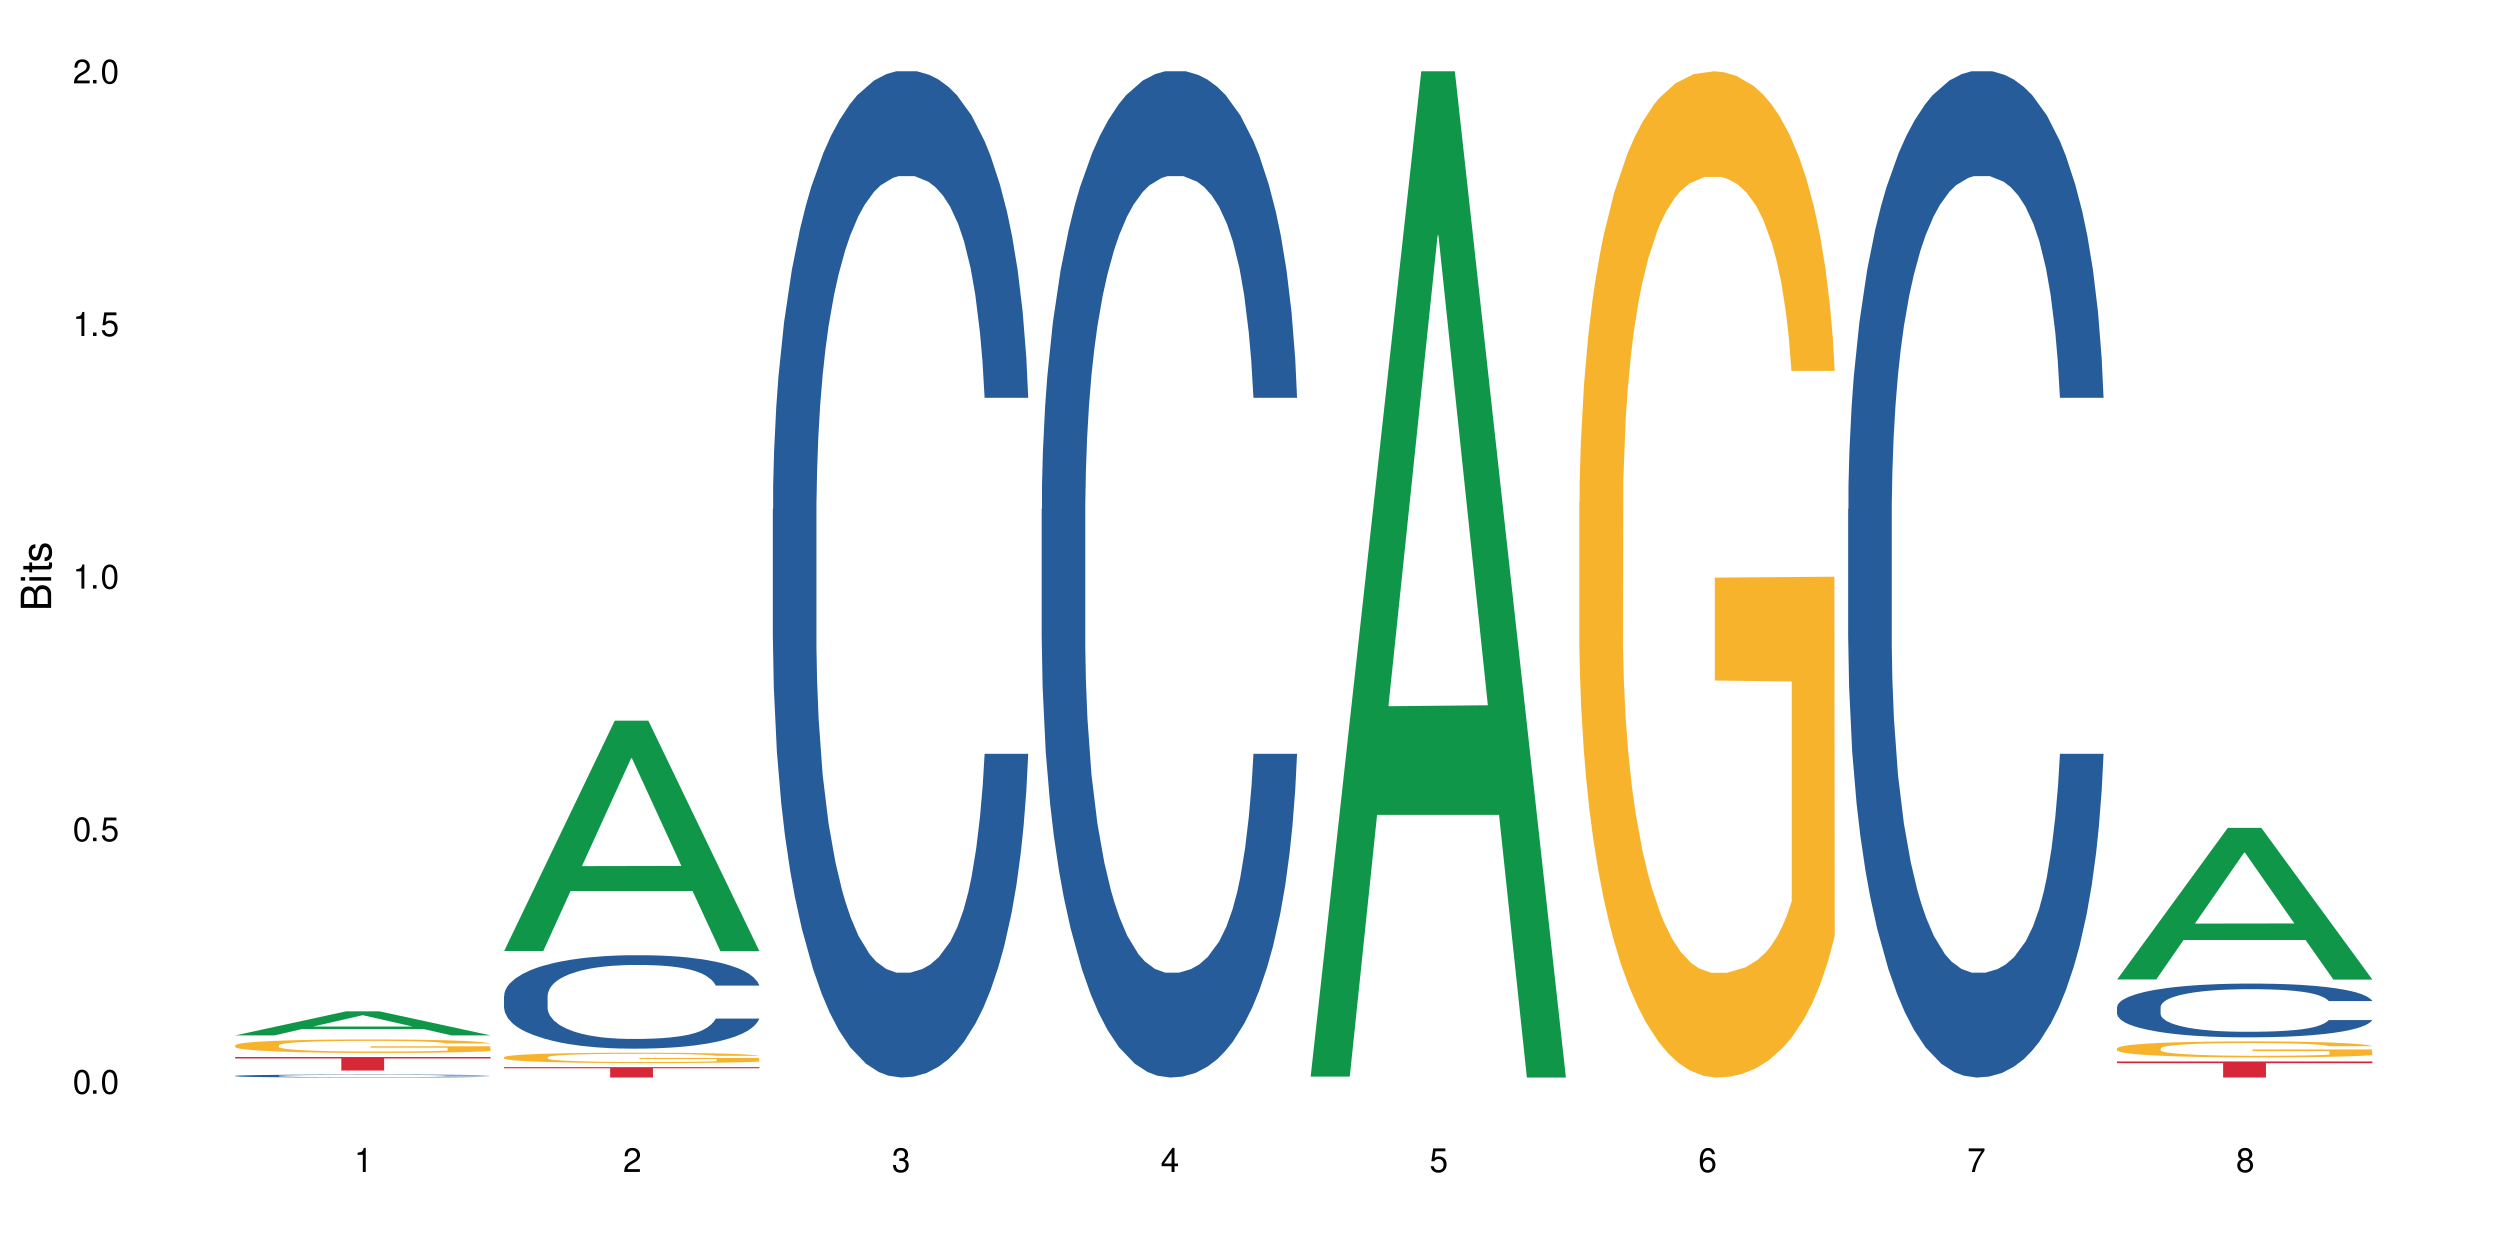 <?xml version="1.0" encoding="UTF-8"?>
<svg xmlns="http://www.w3.org/2000/svg" xmlns:xlink="http://www.w3.org/1999/xlink" width="720" height="360" viewBox="0 0 720 360">
<defs>
<g>
<g id="glyph-0-0">
</g>
<g id="glyph-0-1">
<path d="M 2.641 -6.938 C 2 -6.938 1.422 -6.656 1.078 -6.172 C 0.641 -5.562 0.406 -4.641 0.406 -3.359 C 0.406 -1.016 1.188 0.219 2.641 0.219 C 4.078 0.219 4.859 -1.016 4.859 -3.297 C 4.859 -4.641 4.656 -5.547 4.203 -6.172 C 3.844 -6.656 3.281 -6.938 2.641 -6.938 Z M 2.641 -6.188 C 3.547 -6.188 4 -5.25 4 -3.375 C 4 -1.406 3.562 -0.484 2.625 -0.484 C 1.734 -0.484 1.281 -1.438 1.281 -3.344 C 1.281 -5.25 1.734 -6.188 2.641 -6.188 Z M 2.641 -6.188 "/>
</g>
<g id="glyph-0-2">
<path d="M 1.828 -1 L 0.828 -1 L 0.828 0 L 1.828 0 Z M 1.828 -1 "/>
</g>
<g id="glyph-0-3">
<path d="M 4.562 -6.797 L 1.062 -6.797 L 0.547 -3.094 L 1.328 -3.094 C 1.719 -3.562 2.047 -3.734 2.578 -3.734 C 3.484 -3.734 4.062 -3.109 4.062 -2.094 C 4.062 -1.125 3.484 -0.531 2.578 -0.531 C 1.828 -0.531 1.375 -0.906 1.188 -1.672 L 0.328 -1.672 C 0.453 -1.109 0.547 -0.844 0.75 -0.594 C 1.125 -0.078 1.828 0.219 2.594 0.219 C 3.969 0.219 4.922 -0.781 4.922 -2.219 C 4.922 -3.562 4.031 -4.484 2.719 -4.484 C 2.25 -4.484 1.859 -4.359 1.469 -4.062 L 1.734 -5.969 L 4.562 -5.969 Z M 4.562 -6.797 "/>
</g>
<g id="glyph-0-4">
<path d="M 2.484 -4.938 L 2.484 0 L 3.328 0 L 3.328 -6.938 L 2.766 -6.938 C 2.469 -5.875 2.281 -5.734 0.984 -5.562 L 0.984 -4.938 Z M 2.484 -4.938 "/>
</g>
<g id="glyph-0-5">
<path d="M 4.859 -0.828 L 1.281 -0.828 C 1.359 -1.406 1.672 -1.781 2.5 -2.281 L 3.469 -2.828 C 4.406 -3.344 4.906 -4.062 4.906 -4.906 C 4.906 -5.484 4.672 -6.031 4.266 -6.406 C 3.859 -6.766 3.375 -6.938 2.719 -6.938 C 1.859 -6.938 1.219 -6.625 0.844 -6.031 C 0.609 -5.672 0.5 -5.234 0.484 -4.531 L 1.328 -4.531 C 1.359 -5.016 1.406 -5.281 1.531 -5.516 C 1.75 -5.938 2.188 -6.203 2.703 -6.203 C 3.469 -6.203 4.031 -5.641 4.031 -4.891 C 4.031 -4.344 3.719 -3.859 3.125 -3.516 L 2.234 -3 C 0.812 -2.172 0.406 -1.531 0.328 -0.016 L 4.859 -0.016 Z M 4.859 -0.828 "/>
</g>
<g id="glyph-0-6">
<path d="M 2.125 -3.188 L 2.578 -3.188 C 3.5 -3.188 3.984 -2.766 3.984 -1.922 C 3.984 -1.062 3.469 -0.531 2.594 -0.531 C 1.656 -0.531 1.203 -1 1.156 -2.016 L 0.312 -2.016 C 0.344 -1.453 0.438 -1.094 0.609 -0.781 C 0.953 -0.109 1.625 0.219 2.547 0.219 C 3.953 0.219 4.859 -0.625 4.859 -1.938 C 4.859 -2.828 4.516 -3.297 3.703 -3.594 C 4.344 -3.844 4.656 -4.328 4.656 -5.031 C 4.656 -6.219 3.875 -6.938 2.578 -6.938 C 1.203 -6.938 0.484 -6.172 0.453 -4.703 L 1.297 -4.703 C 1.312 -5.125 1.344 -5.359 1.453 -5.578 C 1.641 -5.969 2.062 -6.203 2.594 -6.203 C 3.344 -6.203 3.797 -5.75 3.797 -5 C 3.797 -4.516 3.609 -4.219 3.25 -4.047 C 3.016 -3.953 2.703 -3.922 2.125 -3.906 Z M 2.125 -3.188 "/>
</g>
<g id="glyph-0-7">
<path d="M 3.141 -1.672 L 3.141 0 L 3.984 0 L 3.984 -1.672 L 4.984 -1.672 L 4.984 -2.438 L 3.984 -2.438 L 3.984 -6.938 L 3.359 -6.938 L 0.266 -2.578 L 0.266 -1.672 Z M 3.141 -2.438 L 1 -2.438 L 3.141 -5.5 Z M 3.141 -2.438 "/>
</g>
<g id="glyph-0-8">
<path d="M 4.781 -5.125 C 4.609 -6.266 3.891 -6.938 2.844 -6.938 C 2.094 -6.938 1.422 -6.578 1.031 -5.953 C 0.594 -5.266 0.406 -4.422 0.406 -3.172 C 0.406 -2 0.578 -1.25 0.984 -0.641 C 1.359 -0.078 1.953 0.219 2.703 0.219 C 3.984 0.219 4.922 -0.75 4.922 -2.094 C 4.922 -3.375 4.062 -4.281 2.844 -4.281 C 2.172 -4.281 1.641 -4.031 1.281 -3.516 C 1.281 -5.234 1.828 -6.188 2.797 -6.188 C 3.391 -6.188 3.797 -5.797 3.938 -5.125 Z M 2.734 -3.531 C 3.547 -3.531 4.062 -2.953 4.062 -2.031 C 4.062 -1.156 3.484 -0.531 2.703 -0.531 C 1.922 -0.531 1.328 -1.188 1.328 -2.078 C 1.328 -2.938 1.906 -3.531 2.734 -3.531 Z M 2.734 -3.531 "/>
</g>
<g id="glyph-0-9">
<path d="M 4.984 -6.797 L 0.438 -6.797 L 0.438 -5.969 L 4.109 -5.969 C 2.5 -3.656 1.828 -2.234 1.328 0 L 2.219 0 C 2.594 -2.172 3.453 -4.047 4.984 -6.094 Z M 4.984 -6.797 "/>
</g>
<g id="glyph-0-10">
<path d="M 3.75 -3.656 C 4.469 -4.094 4.688 -4.438 4.688 -5.078 C 4.688 -6.172 3.844 -6.938 2.641 -6.938 C 1.438 -6.938 0.594 -6.172 0.594 -5.094 C 0.594 -4.438 0.812 -4.094 1.516 -3.656 C 0.734 -3.266 0.359 -2.703 0.359 -1.922 C 0.359 -0.656 1.281 0.219 2.641 0.219 C 3.984 0.219 4.922 -0.656 4.922 -1.922 C 4.922 -2.703 4.531 -3.266 3.75 -3.656 Z M 2.641 -6.188 C 3.359 -6.188 3.812 -5.75 3.812 -5.062 C 3.812 -4.406 3.344 -3.984 2.641 -3.984 C 1.922 -3.984 1.453 -4.406 1.453 -5.078 C 1.453 -5.75 1.922 -6.188 2.641 -6.188 Z M 2.641 -3.266 C 3.484 -3.266 4.062 -2.719 4.062 -1.906 C 4.062 -1.078 3.484 -0.531 2.625 -0.531 C 1.797 -0.531 1.219 -1.094 1.219 -1.906 C 1.219 -2.719 1.781 -3.266 2.641 -3.266 Z M 2.641 -3.266 "/>
</g>
<g id="glyph-1-0">
</g>
<g id="glyph-1-1">
<path d="M 0 -0.953 L 0 -4.891 C 0 -5.719 -0.234 -6.344 -0.734 -6.797 C -1.188 -7.234 -1.812 -7.469 -2.5 -7.469 C -3.547 -7.469 -4.188 -7 -4.625 -5.875 C -4.984 -6.688 -5.625 -7.094 -6.531 -7.094 C -7.172 -7.094 -7.734 -6.859 -8.141 -6.391 C -8.562 -5.922 -8.75 -5.344 -8.75 -4.5 L -8.75 -0.953 Z M -4.984 -2.062 L -7.766 -2.062 L -7.766 -4.219 C -7.766 -4.844 -7.688 -5.203 -7.453 -5.5 C -7.219 -5.812 -6.859 -5.969 -6.375 -5.969 C -5.891 -5.969 -5.531 -5.812 -5.297 -5.5 C -5.062 -5.203 -4.984 -4.844 -4.984 -4.219 Z M -0.984 -2.062 L -4 -2.062 L -4 -4.781 C -4 -5.766 -3.438 -6.359 -2.484 -6.359 C -1.547 -6.359 -0.984 -5.766 -0.984 -4.781 Z M -0.984 -2.062 "/>
</g>
<g id="glyph-1-2">
<path d="M -6.281 -1.797 L -6.281 -0.797 L 0 -0.797 L 0 -1.797 Z M -8.75 -1.797 L -8.75 -0.797 L -7.484 -0.797 L -7.484 -1.797 Z M -8.75 -1.797 "/>
</g>
<g id="glyph-1-3">
<path d="M -6.281 -3.047 L -6.281 -2.016 L -8.016 -2.016 L -8.016 -1.016 L -6.281 -1.016 L -6.281 -0.172 L -5.469 -0.172 L -5.469 -1.016 L -0.719 -1.016 C -0.078 -1.016 0.281 -1.453 0.281 -2.234 C 0.281 -2.5 0.25 -2.719 0.188 -3.047 L -0.641 -3.047 C -0.609 -2.906 -0.594 -2.766 -0.594 -2.562 C -0.594 -2.141 -0.719 -2.016 -1.156 -2.016 L -5.469 -2.016 L -5.469 -3.047 Z M -6.281 -3.047 "/>
</g>
<g id="glyph-1-4">
<path d="M -4.531 -5.25 C -5.766 -5.25 -6.469 -4.422 -6.469 -2.969 C -6.469 -1.516 -5.719 -0.562 -4.547 -0.562 C -3.562 -0.562 -3.094 -1.062 -2.734 -2.562 L -2.516 -3.484 C -2.344 -4.188 -2.094 -4.469 -1.641 -4.469 C -1.047 -4.469 -0.641 -3.875 -0.641 -3 C -0.641 -2.453 -0.797 -2 -1.062 -1.75 C -1.25 -1.594 -1.422 -1.531 -1.875 -1.469 L -1.875 -0.406 C -0.422 -0.453 0.281 -1.266 0.281 -2.922 C 0.281 -4.5 -0.5 -5.516 -1.719 -5.516 C -2.656 -5.516 -3.172 -4.984 -3.469 -3.734 L -3.703 -2.766 C -3.891 -1.953 -4.156 -1.609 -4.594 -1.609 C -5.188 -1.609 -5.547 -2.125 -5.547 -2.938 C -5.547 -3.75 -5.203 -4.172 -4.531 -4.203 Z M -4.531 -5.25 "/>
</g>
</g>
</defs>
<rect x="-72" y="-36" width="864" height="432" fill="rgb(100%, 100%, 100%)" fill-opacity="1"/>
<path fill-rule="nonzero" fill="rgb(6.275%, 58.824%, 28.235%)" fill-opacity="1" d="M 67.73 298.188 L 67.809 298.184 L 99.637 291.27 L 109.301 291.27 L 141.281 298.195 L 130.047 298.195 L 122.031 296.387 L 86.906 296.387 L 79.047 298.188 L 67.73 298.188 L 90.285 295.641 L 118.809 295.633 L 104.586 292.402 L 104.43 292.395 L 104.27 292.414 L 90.207 295.633 L 90.285 295.641 Z M 67.73 298.188 "/>
<path fill-rule="nonzero" fill="rgb(14.51%, 36.078%, 60%)" fill-opacity="1" d="M 67.73 309.848 L 67.82 309.848 L 67.82 309.828 L 68.09 309.797 L 68.719 309.762 L 69.344 309.734 L 70.961 309.688 L 73.203 309.645 L 75.535 309.609 L 77.238 309.59 L 78.766 309.574 L 82.262 309.543 L 84.504 309.527 L 86.926 309.516 L 89.887 309.5 L 92.039 309.492 L 96.883 309.48 L 100.469 309.477 L 103.25 309.473 L 109.262 309.473 L 112.848 309.477 L 115.449 309.48 L 118.32 309.488 L 120.742 309.492 L 124.957 309.512 L 128.727 309.535 L 130.43 309.547 L 133.121 309.57 L 135.184 309.594 L 136.617 309.613 L 138.234 309.645 L 139.668 309.68 L 140.746 309.719 L 141.281 309.754 L 128.727 309.754 L 128.098 309.723 L 127.379 309.695 L 126.035 309.664 L 124.688 309.641 L 122.805 309.617 L 121.102 309.605 L 118.77 309.59 L 116.707 309.578 L 114.555 309.574 L 112.488 309.566 L 108.543 309.562 L 103.969 309.562 L 102.266 309.566 L 98.766 309.57 L 96.883 309.578 L 94.191 309.586 L 92.309 309.598 L 90.066 309.613 L 88.539 309.625 L 86.656 309.648 L 85.312 309.664 L 83.785 309.691 L 82.891 309.711 L 82.082 309.734 L 81.363 309.758 L 80.828 309.785 L 80.469 309.816 L 80.289 309.844 L 80.289 309.965 L 80.469 309.992 L 80.918 310.027 L 82.082 310.074 L 83.785 310.117 L 85.762 310.148 L 87.645 310.172 L 88.719 310.184 L 90.156 310.195 L 92.398 310.211 L 95.629 310.227 L 97.512 310.234 L 100.383 310.238 L 103.34 310.242 L 107.289 310.242 L 110.785 310.238 L 113.117 310.234 L 115.539 310.23 L 118.859 310.215 L 120.922 310.203 L 122.715 310.188 L 124.062 310.176 L 124.957 310.16 L 126.305 310.137 L 127.379 310.109 L 128.188 310.082 L 128.727 310.055 L 141.281 310.055 L 140.746 310.086 L 139.938 310.117 L 139.129 310.141 L 137.875 310.168 L 136.441 310.191 L 134.375 310.219 L 132.672 310.238 L 130.43 310.258 L 128.367 310.273 L 126.125 310.285 L 122.805 310.301 L 120.652 310.309 L 118.32 310.316 L 115.539 310.324 L 112.043 310.328 L 108.273 310.332 L 101.008 310.332 L 98.227 310.328 L 94.551 310.32 L 89.977 310.305 L 86.656 310.293 L 84.055 310.277 L 81.812 310.262 L 79.301 310.238 L 76.074 310.207 L 74.098 310.18 L 72.754 310.156 L 71.23 310.125 L 70.152 310.098 L 68.898 310.055 L 68 310 L 67.73 309.957 Z M 67.73 309.848 "/>
<path fill-rule="nonzero" fill="rgb(96.863%, 70.196%, 16.863%)" fill-opacity="1" d="M 67.73 301.027 L 67.82 301.023 L 67.82 300.953 L 68.18 300.793 L 69.078 300.57 L 70.242 300.391 L 71.5 300.25 L 72.305 300.176 L 73.652 300.066 L 74.816 299.988 L 77.777 299.828 L 81.543 299.68 L 83.609 299.617 L 85.941 299.555 L 89.258 299.488 L 90.785 299.461 L 95.449 299.406 L 100.738 299.371 L 106.57 299.359 L 109.262 299.363 L 112.938 299.379 L 117.961 299.418 L 120.832 299.453 L 123.074 299.488 L 125.406 299.535 L 128.277 299.605 L 130.969 299.691 L 133.121 299.777 L 135.273 299.883 L 137.066 299.996 L 138.594 300.121 L 139.938 300.27 L 140.746 300.395 L 141.281 300.52 L 128.816 300.52 L 128.098 300.395 L 127.289 300.297 L 125.945 300.18 L 124.598 300.094 L 123.254 300.027 L 120.742 299.938 L 118.59 299.879 L 115.898 299.828 L 113.297 299.797 L 110.336 299.777 L 108.543 299.77 L 103.789 299.77 L 99.484 299.793 L 96.973 299.82 L 95.18 299.852 L 92.668 299.902 L 91.141 299.945 L 90.246 299.977 L 87.555 300.086 L 85.762 300.184 L 84.773 300.254 L 83.52 300.359 L 82.621 300.453 L 81.633 300.598 L 81.098 300.703 L 80.379 300.945 L 80.289 301.586 L 80.559 301.719 L 81.098 301.867 L 81.812 301.996 L 82.891 302.129 L 83.965 302.23 L 85.852 302.371 L 87.465 302.465 L 88.719 302.523 L 91.141 302.621 L 92.129 302.652 L 94.461 302.715 L 96.883 302.766 L 99.844 302.809 L 102.086 302.828 L 105.672 302.848 L 110.246 302.848 L 115.629 302.824 L 119.039 302.797 L 121.371 302.77 L 122.895 302.746 L 124.777 302.707 L 126.125 302.668 L 127.379 302.629 L 128.906 302.57 L 128.906 301.719 L 106.75 301.719 L 106.75 301.32 L 141.195 301.316 L 141.281 302.707 L 139.398 302.801 L 137.066 302.895 L 134.824 302.965 L 132.492 303.023 L 129.176 303.094 L 126.484 303.137 L 122.355 303.184 L 118.59 303.219 L 114.645 303.238 L 111.145 303.25 L 107.02 303.254 L 103.34 303.246 L 99.395 303.223 L 96.254 303.195 L 93.383 303.16 L 90.516 303.113 L 86.926 303.039 L 84.594 302.98 L 82.172 302.906 L 79.75 302.816 L 77.598 302.719 L 76.164 302.645 L 74.727 302.559 L 73.203 302.453 L 71.766 302.332 L 70.691 302.223 L 69.703 302.098 L 68.988 301.98 L 68.27 301.82 L 67.91 301.691 L 67.73 301.582 Z M 67.73 301.027 "/>
<path fill-rule="nonzero" fill="rgb(83.922%, 15.686%, 22.353%)" fill-opacity="1" d="M 67.73 304.418 L 141.281 304.418 L 141.281 304.832 L 110.629 304.836 L 110.629 308.309 L 98.297 308.309 L 98.297 304.84 L 98.117 304.832 L 67.73 304.832 Z M 67.73 304.418 "/>
<path fill-rule="nonzero" fill="rgb(6.275%, 58.824%, 28.235%)" fill-opacity="1" d="M 145.156 273.887 L 145.234 273.824 L 177.059 207.547 L 186.723 207.547 L 218.707 273.949 L 207.469 273.949 L 199.453 256.617 L 164.328 256.617 L 156.469 273.887 L 145.156 273.887 L 167.707 249.445 L 196.23 249.383 L 182.008 218.395 L 181.852 218.332 L 181.695 218.52 L 167.629 249.383 L 167.707 249.445 Z M 145.156 273.887 "/>
<path fill-rule="nonzero" fill="rgb(14.51%, 36.078%, 60%)" fill-opacity="1" d="M 145.156 286.82 L 145.242 286.793 L 145.242 286.203 L 145.512 285.27 L 146.141 284.09 L 146.77 283.277 L 148.383 281.828 L 150.625 280.426 L 152.957 279.344 L 154.664 278.703 L 156.188 278.211 L 159.684 277.301 L 161.93 276.836 L 164.352 276.418 L 167.309 276 L 169.461 275.754 L 174.305 275.359 L 177.895 275.188 L 180.676 275.113 L 186.684 275.113 L 190.273 275.211 L 192.875 275.336 L 195.742 275.531 L 198.164 275.754 L 202.383 276.293 L 206.148 276.984 L 207.852 277.375 L 210.543 278.141 L 212.605 278.875 L 214.043 279.516 L 215.656 280.426 L 217.094 281.531 L 218.168 282.785 L 218.707 283.844 L 206.148 283.844 L 205.52 282.859 L 204.805 282.098 L 203.457 281.09 L 202.113 280.375 L 200.23 279.664 L 198.523 279.195 L 196.191 278.73 L 194.129 278.434 L 191.977 278.211 L 189.914 278.066 L 185.969 277.918 L 181.391 277.918 L 179.688 277.965 L 176.191 278.164 L 174.305 278.336 L 171.613 278.68 L 169.73 279 L 167.488 279.492 L 165.965 279.91 L 164.082 280.547 L 162.734 281.113 L 161.211 281.926 L 160.312 282.539 L 159.508 283.23 L 158.789 284.039 L 158.25 284.902 L 157.891 285.812 L 157.711 286.695 L 157.711 290.508 L 157.891 291.395 L 158.34 292.426 L 159.508 293.926 L 161.211 295.23 L 163.184 296.262 L 165.066 297 L 166.145 297.344 L 167.578 297.738 L 169.82 298.23 L 173.051 298.723 L 174.934 298.918 L 177.805 299.113 L 180.766 299.215 L 184.711 299.215 L 188.211 299.113 L 190.543 298.992 L 192.965 298.797 L 196.281 298.379 L 198.344 297.984 L 200.141 297.516 L 201.484 297.051 L 202.383 296.656 L 203.727 295.895 L 204.805 295.059 L 205.609 294.195 L 206.148 293.359 L 218.707 293.359 L 218.168 294.344 L 217.359 295.305 L 216.555 296.016 L 215.297 296.879 L 213.863 297.641 L 211.801 298.5 L 210.094 299.066 L 207.852 299.68 L 205.789 300.148 L 203.547 300.566 L 200.23 301.059 L 198.074 301.305 L 195.742 301.523 L 192.965 301.723 L 189.465 301.895 L 185.699 301.992 L 182.199 302.016 L 178.434 301.969 L 175.652 301.867 L 171.973 301.648 L 167.398 301.203 L 164.082 300.738 L 161.48 300.27 L 159.238 299.777 L 156.727 299.113 L 153.496 298.031 L 151.523 297.195 L 150.176 296.508 L 148.652 295.551 L 147.574 294.688 L 146.32 293.312 L 145.422 291.566 L 145.156 290.211 Z M 145.156 286.82 "/>
<path fill-rule="nonzero" fill="rgb(96.863%, 70.196%, 16.863%)" fill-opacity="1" d="M 145.156 304.461 L 145.242 304.461 L 145.242 304.406 L 145.602 304.281 L 146.5 304.113 L 147.664 303.973 L 148.922 303.863 L 149.73 303.805 L 151.074 303.723 L 152.242 303.664 L 155.199 303.543 L 158.969 303.426 L 161.031 303.379 L 163.363 303.332 L 166.684 303.277 L 168.207 303.258 L 172.871 303.215 L 178.164 303.188 L 183.992 303.18 L 186.684 303.184 L 190.363 303.195 L 195.387 303.223 L 198.254 303.25 L 200.496 303.277 L 202.828 303.312 L 205.699 303.367 L 208.391 303.434 L 210.543 303.5 L 212.695 303.582 L 214.492 303.668 L 216.016 303.766 L 217.359 303.879 L 218.168 303.977 L 218.707 304.07 L 206.238 304.07 L 205.52 303.977 L 204.715 303.902 L 203.367 303.812 L 202.023 303.746 L 200.676 303.695 L 198.164 303.625 L 196.012 303.578 L 193.32 303.543 L 190.723 303.516 L 187.762 303.5 L 185.969 303.496 L 181.211 303.496 L 176.906 303.516 L 174.395 303.535 L 172.602 303.559 L 170.09 303.598 L 168.566 303.633 L 167.668 303.652 L 164.977 303.738 L 163.184 303.816 L 162.195 303.867 L 160.941 303.949 L 160.043 304.023 L 159.059 304.133 L 158.52 304.215 L 157.801 304.398 L 157.711 304.891 L 157.98 304.996 L 158.52 305.109 L 159.238 305.207 L 160.312 305.309 L 161.391 305.391 L 163.273 305.496 L 164.887 305.566 L 166.145 305.613 L 168.566 305.688 L 169.551 305.711 L 171.883 305.762 L 174.305 305.801 L 177.266 305.832 L 179.508 305.848 L 183.098 305.863 L 187.672 305.863 L 193.055 305.848 L 196.461 305.824 L 198.793 305.801 L 200.32 305.785 L 202.203 305.754 L 203.547 305.727 L 204.805 305.695 L 206.328 305.648 L 206.328 304.996 L 184.172 304.992 L 184.172 304.688 L 218.617 304.684 L 218.707 305.754 L 216.824 305.828 L 214.492 305.898 L 212.25 305.953 L 209.918 306 L 206.598 306.051 L 203.906 306.086 L 199.781 306.121 L 196.012 306.148 L 192.066 306.164 L 188.566 306.172 L 184.441 306.176 L 180.766 306.168 L 176.816 306.152 L 173.68 306.129 L 170.809 306.102 L 167.938 306.066 L 164.352 306.012 L 162.016 305.965 L 159.594 305.906 L 157.172 305.84 L 155.02 305.766 L 153.586 305.707 L 152.152 305.641 L 150.625 305.559 L 149.191 305.465 L 148.113 305.383 L 147.129 305.285 L 146.41 305.195 L 145.691 305.074 L 145.332 304.973 L 145.156 304.891 Z M 145.156 304.461 "/>
<path fill-rule="nonzero" fill="rgb(83.922%, 15.686%, 22.353%)" fill-opacity="1" d="M 145.156 307.34 L 218.707 307.34 L 218.707 307.66 L 188.051 307.66 L 188.051 310.332 L 175.719 310.332 L 175.719 307.664 L 175.539 307.66 L 145.156 307.66 Z M 145.156 307.34 "/>
<path fill-rule="nonzero" fill="rgb(14.51%, 36.078%, 60%)" fill-opacity="1" d="M 222.578 146.621 L 222.668 146.355 L 222.668 140 L 222.938 129.934 L 223.562 117.215 L 224.191 108.477 L 225.809 92.844 L 228.051 77.746 L 230.383 66.09 L 232.086 59.203 L 233.609 53.902 L 237.109 44.102 L 239.352 39.07 L 241.773 34.566 L 244.734 30.062 L 246.887 27.414 L 251.73 23.176 L 255.316 21.32 L 258.098 20.527 L 264.109 20.527 L 267.695 21.586 L 270.297 22.91 L 273.168 25.031 L 275.59 27.414 L 279.805 33.242 L 283.57 40.66 L 285.277 44.898 L 287.969 53.109 L 290.031 61.055 L 291.465 67.945 L 293.082 77.746 L 294.516 89.668 L 295.59 103.176 L 296.129 114.566 L 283.57 114.566 L 282.945 103.973 L 282.227 95.758 L 280.883 84.898 L 279.535 77.215 L 277.652 69.535 L 275.949 64.5 L 273.617 59.469 L 271.551 56.289 L 269.398 53.902 L 267.336 52.316 L 263.391 50.727 L 258.816 50.727 L 257.109 51.254 L 253.613 53.375 L 251.73 55.23 L 249.039 58.938 L 247.156 62.383 L 244.914 67.68 L 243.387 72.184 L 241.504 79.07 L 240.16 85.164 L 238.633 93.906 L 237.738 100.527 L 236.93 107.945 L 236.211 116.688 L 235.672 125.957 L 235.316 135.762 L 235.137 145.297 L 235.137 186.355 L 235.316 195.895 L 235.762 207.02 L 236.93 223.18 L 238.633 237.219 L 240.605 248.344 L 242.492 256.293 L 243.566 260 L 245.004 264.238 L 247.246 269.535 L 250.473 274.836 L 252.355 276.953 L 255.227 279.074 L 258.188 280.133 L 262.133 280.133 L 265.633 279.074 L 267.965 277.75 L 270.387 275.629 L 273.707 271.125 L 275.77 266.887 L 277.562 261.855 L 278.906 256.82 L 279.805 252.582 L 281.148 244.371 L 282.227 235.363 L 283.035 226.094 L 283.57 217.086 L 296.129 217.086 L 295.59 227.684 L 294.785 238.012 L 293.977 245.695 L 292.723 254.969 L 291.285 263.18 L 289.223 272.449 L 287.52 278.543 L 285.277 285.168 L 283.215 290.199 L 280.973 294.703 L 277.652 300 L 275.5 302.648 L 273.168 305.035 L 270.387 307.152 L 266.887 309.008 L 263.121 310.066 L 259.621 310.332 L 255.855 309.801 L 253.074 308.742 L 249.398 306.359 L 244.824 301.59 L 241.504 296.559 L 238.902 291.523 L 236.66 286.227 L 234.148 279.074 L 230.918 267.418 L 228.945 258.41 L 227.602 250.992 L 226.074 240.664 L 225 231.391 L 223.742 216.555 L 222.848 197.746 L 222.578 183.18 Z M 222.578 146.621 "/>
<path fill-rule="nonzero" fill="rgb(14.51%, 36.078%, 60%)" fill-opacity="1" d="M 300 146.621 L 300.09 146.355 L 300.09 140 L 300.359 129.934 L 300.988 117.215 L 301.617 108.477 L 303.23 92.844 L 305.473 77.746 L 307.805 66.09 L 309.508 59.203 L 311.035 53.902 L 314.531 44.102 L 316.773 39.07 L 319.195 34.566 L 322.156 30.062 L 324.309 27.414 L 329.152 23.176 L 332.742 21.32 L 335.52 20.527 L 341.531 20.527 L 345.117 21.586 L 347.719 22.91 L 350.59 25.031 L 353.012 27.414 L 357.227 33.242 L 360.996 40.66 L 362.699 44.898 L 365.391 53.109 L 367.453 61.055 L 368.891 67.945 L 370.504 77.746 L 371.938 89.668 L 373.016 103.176 L 373.555 114.566 L 360.996 114.566 L 360.367 103.973 L 359.648 95.758 L 358.305 84.898 L 356.961 77.215 L 355.074 69.535 L 353.371 64.5 L 351.039 59.469 L 348.977 56.289 L 346.824 53.902 L 344.762 52.316 L 340.812 50.727 L 336.238 50.727 L 334.535 51.254 L 331.035 53.375 L 329.152 55.23 L 326.461 58.938 L 324.578 62.383 L 322.336 67.68 L 320.812 72.184 L 318.926 79.07 L 317.582 85.164 L 316.059 93.906 L 315.16 100.527 L 314.352 107.945 L 313.637 116.688 L 313.098 125.957 L 312.738 135.762 L 312.559 145.297 L 312.559 186.355 L 312.738 195.895 L 313.188 207.02 L 314.352 223.18 L 316.059 237.219 L 318.031 248.344 L 319.914 256.293 L 320.992 260 L 322.426 264.238 L 324.668 269.535 L 327.898 274.836 L 329.781 276.953 L 332.652 279.074 L 335.609 280.133 L 339.559 280.133 L 343.055 279.074 L 345.387 277.75 L 347.809 275.629 L 351.129 271.125 L 353.191 266.887 L 354.984 261.855 L 356.332 256.82 L 357.227 252.582 L 358.574 244.371 L 359.648 235.363 L 360.457 226.094 L 360.996 217.086 L 373.555 217.086 L 373.016 227.684 L 372.207 238.012 L 371.402 245.695 L 370.145 254.969 L 368.711 263.18 L 366.645 272.449 L 364.941 278.543 L 362.699 285.168 L 360.637 290.199 L 358.395 294.703 L 355.074 300 L 352.922 302.648 L 350.59 305.035 L 347.809 307.152 L 344.312 309.008 L 340.543 310.066 L 337.047 310.332 L 333.277 309.801 L 330.5 308.742 L 326.82 306.359 L 322.246 301.59 L 318.926 296.559 L 316.324 291.523 L 314.082 286.227 L 311.57 279.074 L 308.344 267.418 L 306.371 258.41 L 305.023 250.992 L 303.5 240.664 L 302.422 231.391 L 301.168 216.555 L 300.27 197.746 L 300 183.18 Z M 300 146.621 "/>
<path fill-rule="nonzero" fill="rgb(6.275%, 58.824%, 28.235%)" fill-opacity="1" d="M 377.426 310.059 L 377.504 309.789 L 409.328 20.527 L 418.992 20.527 L 450.977 310.332 L 439.738 310.332 L 431.723 234.684 L 396.598 234.684 L 388.738 310.059 L 377.426 310.059 L 399.977 203.391 L 428.504 203.117 L 414.277 67.875 L 414.121 67.602 L 413.965 68.418 L 399.898 203.117 L 399.977 203.391 Z M 377.426 310.059 "/>
<path fill-rule="nonzero" fill="rgb(96.863%, 70.196%, 16.863%)" fill-opacity="1" d="M 454.848 144.652 L 454.938 144.387 L 454.938 139.094 L 455.297 127.184 L 456.191 110.777 L 457.359 97.277 L 458.613 86.691 L 459.422 81.133 L 460.77 73.195 L 461.934 67.371 L 464.895 55.461 L 468.66 44.348 L 470.723 39.582 L 473.055 35.082 L 476.375 30.055 L 477.898 28.203 L 482.562 23.965 L 487.855 21.32 L 493.688 20.527 L 496.379 20.789 L 500.055 21.848 L 505.078 24.762 L 507.949 27.406 L 510.191 30.055 L 512.523 33.496 L 515.395 38.789 L 518.086 45.141 L 520.238 51.492 L 522.391 59.43 L 524.184 67.902 L 525.711 77.164 L 527.055 88.281 L 527.863 97.543 L 528.398 106.805 L 515.934 106.805 L 515.215 97.543 L 514.406 90.398 L 513.062 81.664 L 511.715 75.312 L 510.371 70.281 L 507.859 63.402 L 505.707 59.168 L 503.016 55.461 L 500.414 53.078 L 497.453 51.492 L 495.66 50.961 L 490.906 50.961 L 486.602 52.816 L 484.09 54.934 L 482.297 57.051 L 479.785 61.02 L 478.258 64.195 L 477.363 66.312 L 474.672 74.516 L 472.879 81.93 L 471.891 86.957 L 470.633 94.898 L 469.738 102.043 L 468.75 112.629 L 468.211 120.57 L 467.496 138.566 L 467.406 186.207 L 467.676 196.262 L 468.211 207.113 L 468.93 216.641 L 470.008 226.699 L 471.082 234.375 L 472.965 244.695 L 474.582 251.578 L 475.836 256.078 L 478.258 263.223 L 479.246 265.605 L 481.578 270.367 L 484 274.074 L 486.961 277.25 L 489.203 278.836 L 492.789 280.16 L 497.363 280.16 L 502.746 278.574 L 506.156 276.457 L 508.488 274.34 L 510.012 272.484 L 511.895 269.574 L 513.242 266.926 L 514.496 264.016 L 516.023 259.516 L 516.023 196.262 L 493.867 195.996 L 493.867 166.355 L 528.309 166.09 L 528.398 269.574 L 526.516 276.719 L 524.184 283.602 L 521.941 288.895 L 519.609 293.395 L 516.289 298.422 L 513.602 301.598 L 509.473 305.305 L 505.707 307.688 L 501.758 309.273 L 498.262 310.066 L 494.137 310.332 L 490.457 309.805 L 486.512 308.215 L 483.371 306.098 L 480.5 303.453 L 477.633 300.012 L 474.043 294.453 L 471.711 289.953 L 469.289 284.395 L 466.867 277.777 L 464.715 270.633 L 463.281 265.074 L 461.844 258.723 L 460.32 250.781 L 458.883 241.785 L 457.809 233.578 L 456.82 224.316 L 456.102 215.582 L 455.387 203.672 L 455.027 194.145 L 454.848 185.941 Z M 454.848 144.652 "/>
<path fill-rule="nonzero" fill="rgb(14.51%, 36.078%, 60%)" fill-opacity="1" d="M 532.27 146.621 L 532.359 146.355 L 532.359 140 L 532.629 129.934 L 533.258 117.215 L 533.887 108.477 L 535.5 92.844 L 537.742 77.746 L 540.074 66.09 L 541.777 59.203 L 543.305 53.902 L 546.801 44.102 L 549.043 39.07 L 551.465 34.566 L 554.426 30.062 L 556.578 27.414 L 561.422 23.176 L 565.012 21.32 L 567.793 20.527 L 573.801 20.527 L 577.391 21.586 L 579.992 22.91 L 582.859 25.031 L 585.281 27.414 L 589.5 33.242 L 593.266 40.66 L 594.969 44.898 L 597.66 53.109 L 599.723 61.055 L 601.16 67.945 L 602.773 77.746 L 604.207 89.668 L 605.285 103.176 L 605.824 114.566 L 593.266 114.566 L 592.637 103.973 L 591.922 95.758 L 590.574 84.898 L 589.23 77.215 L 587.344 69.535 L 585.641 64.5 L 583.309 59.469 L 581.246 56.289 L 579.094 53.902 L 577.031 52.316 L 573.082 50.727 L 568.508 50.727 L 566.805 51.254 L 563.305 53.375 L 561.422 55.23 L 558.73 58.938 L 556.848 62.383 L 554.605 67.68 L 553.082 72.184 L 551.199 79.07 L 549.852 85.164 L 548.328 93.906 L 547.43 100.527 L 546.621 107.945 L 545.906 116.688 L 545.367 125.957 L 545.008 135.762 L 544.828 145.297 L 544.828 186.355 L 545.008 195.895 L 545.457 207.02 L 546.621 223.18 L 548.328 237.219 L 550.301 248.344 L 552.184 256.293 L 553.262 260 L 554.695 264.238 L 556.938 269.535 L 560.168 274.836 L 562.051 276.953 L 564.922 279.074 L 567.883 280.133 L 571.828 280.133 L 575.324 279.074 L 577.656 277.75 L 580.078 275.629 L 583.398 271.125 L 585.461 266.887 L 587.254 261.855 L 588.602 256.82 L 589.5 252.582 L 590.844 244.371 L 591.922 235.363 L 592.727 226.094 L 593.266 217.086 L 605.824 217.086 L 605.285 227.684 L 604.477 238.012 L 603.672 245.695 L 602.414 254.969 L 600.98 263.18 L 598.918 272.449 L 597.211 278.543 L 594.969 285.168 L 592.906 290.199 L 590.664 294.703 L 587.344 300 L 585.191 302.648 L 582.859 305.035 L 580.078 307.152 L 576.582 309.008 L 572.816 310.066 L 569.316 310.332 L 565.551 309.801 L 562.77 308.742 L 559.09 306.359 L 554.516 301.59 L 551.199 296.559 L 548.598 291.523 L 546.355 286.227 L 543.844 279.074 L 540.613 267.418 L 538.641 258.41 L 537.293 250.992 L 535.77 240.664 L 534.691 231.391 L 533.438 216.555 L 532.539 197.746 L 532.27 183.18 Z M 532.27 146.621 "/>
<path fill-rule="nonzero" fill="rgb(6.275%, 58.824%, 28.235%)" fill-opacity="1" d="M 609.695 282.078 L 609.773 282.039 L 641.598 238.434 L 651.266 238.434 L 683.246 282.121 L 672.008 282.121 L 663.996 270.715 L 628.867 270.715 L 621.012 282.078 L 609.695 282.078 L 632.246 266 L 660.773 265.957 L 646.551 245.57 L 646.391 245.531 L 646.234 245.652 L 632.168 265.957 L 632.246 266 Z M 609.695 282.078 "/>
<path fill-rule="nonzero" fill="rgb(14.51%, 36.078%, 60%)" fill-opacity="1" d="M 609.695 290.016 L 609.785 290.004 L 609.785 289.664 L 610.055 289.125 L 610.68 288.445 L 611.309 287.98 L 612.922 287.145 L 615.164 286.34 L 617.5 285.715 L 619.203 285.348 L 620.727 285.066 L 624.227 284.543 L 626.469 284.273 L 628.891 284.035 L 631.852 283.793 L 634.004 283.652 L 638.848 283.426 L 642.434 283.324 L 645.215 283.285 L 651.223 283.285 L 654.812 283.34 L 657.414 283.41 L 660.285 283.523 L 662.707 283.652 L 666.922 283.961 L 670.688 284.359 L 672.395 284.586 L 675.086 285.023 L 677.148 285.449 L 678.582 285.816 L 680.195 286.34 L 681.633 286.977 L 682.707 287.695 L 683.246 288.305 L 670.688 288.305 L 670.062 287.738 L 669.344 287.301 L 667.996 286.723 L 666.652 286.312 L 664.77 285.902 L 663.066 285.633 L 660.734 285.363 L 658.668 285.191 L 656.516 285.066 L 654.453 284.98 L 650.508 284.895 L 645.934 284.895 L 644.227 284.926 L 640.73 285.039 L 638.848 285.137 L 636.156 285.336 L 634.273 285.52 L 632.027 285.801 L 630.504 286.043 L 628.621 286.41 L 627.273 286.734 L 625.75 287.203 L 624.852 287.555 L 624.047 287.953 L 623.328 288.418 L 622.789 288.914 L 622.43 289.438 L 622.254 289.945 L 622.254 292.137 L 622.43 292.648 L 622.879 293.242 L 624.047 294.105 L 625.75 294.855 L 627.723 295.449 L 629.605 295.871 L 630.684 296.07 L 632.117 296.297 L 634.363 296.578 L 637.59 296.863 L 639.473 296.977 L 642.344 297.09 L 645.305 297.145 L 649.25 297.145 L 652.75 297.09 L 655.082 297.02 L 657.504 296.906 L 660.82 296.664 L 662.887 296.438 L 664.68 296.168 L 666.023 295.902 L 666.922 295.676 L 668.266 295.234 L 669.344 294.754 L 670.152 294.262 L 670.688 293.777 L 683.246 293.777 L 682.707 294.344 L 681.902 294.898 L 681.094 295.309 L 679.84 295.801 L 678.402 296.242 L 676.34 296.734 L 674.637 297.062 L 672.395 297.414 L 670.332 297.684 L 668.086 297.922 L 664.77 298.207 L 662.617 298.348 L 660.285 298.477 L 657.504 298.59 L 654.004 298.688 L 650.238 298.742 L 646.738 298.758 L 642.973 298.73 L 640.191 298.672 L 636.516 298.547 L 631.941 298.293 L 628.621 298.023 L 626.02 297.754 L 623.777 297.473 L 621.266 297.09 L 618.035 296.465 L 616.062 295.984 L 614.719 295.59 L 613.191 295.039 L 612.117 294.543 L 610.859 293.75 L 609.965 292.746 L 609.695 291.969 Z M 609.695 290.016 "/>
<path fill-rule="nonzero" fill="rgb(96.863%, 70.196%, 16.863%)" fill-opacity="1" d="M 609.695 301.902 L 609.785 301.898 L 609.785 301.812 L 610.145 301.625 L 611.039 301.363 L 612.207 301.145 L 613.461 300.977 L 614.27 300.891 L 615.613 300.762 L 616.781 300.668 L 619.742 300.48 L 623.508 300.301 L 625.57 300.227 L 627.902 300.152 L 631.223 300.074 L 632.746 300.043 L 637.41 299.977 L 642.703 299.934 L 648.535 299.922 L 651.223 299.926 L 654.902 299.941 L 659.926 299.988 L 662.797 300.031 L 665.039 300.074 L 667.371 300.129 L 670.242 300.215 L 672.93 300.316 L 675.086 300.414 L 677.238 300.543 L 679.031 300.676 L 680.555 300.824 L 681.902 301.004 L 682.707 301.152 L 683.246 301.297 L 670.777 301.297 L 670.062 301.152 L 669.254 301.035 L 667.91 300.898 L 666.562 300.797 L 665.219 300.715 L 662.707 300.605 L 660.555 300.539 L 657.863 300.48 L 655.262 300.441 L 652.301 300.414 L 650.508 300.406 L 645.754 300.406 L 641.449 300.438 L 638.938 300.473 L 637.141 300.504 L 634.629 300.566 L 633.105 300.617 L 632.207 300.652 L 629.52 300.785 L 627.723 300.902 L 626.738 300.98 L 625.48 301.109 L 624.586 301.223 L 623.598 301.391 L 623.059 301.52 L 622.344 301.805 L 622.254 302.566 L 622.52 302.727 L 623.059 302.898 L 623.777 303.051 L 624.852 303.211 L 625.93 303.332 L 627.812 303.5 L 629.43 303.609 L 630.684 303.68 L 633.105 303.793 L 634.094 303.832 L 636.426 303.906 L 638.848 303.969 L 641.805 304.016 L 644.047 304.043 L 647.637 304.062 L 652.211 304.062 L 657.594 304.039 L 661 304.004 L 663.332 303.973 L 664.859 303.941 L 666.742 303.895 L 668.086 303.852 L 669.344 303.805 L 670.867 303.734 L 670.867 302.727 L 648.715 302.723 L 648.715 302.25 L 683.156 302.242 L 683.246 303.895 L 681.363 304.008 L 679.031 304.117 L 676.789 304.203 L 674.457 304.273 L 671.137 304.355 L 668.445 304.406 L 664.32 304.465 L 660.555 304.504 L 656.605 304.527 L 653.109 304.543 L 648.98 304.547 L 645.305 304.535 L 641.359 304.512 L 638.219 304.477 L 635.348 304.434 L 632.477 304.379 L 628.891 304.293 L 626.559 304.219 L 624.137 304.133 L 621.715 304.027 L 619.562 303.91 L 618.125 303.824 L 616.691 303.723 L 615.164 303.594 L 613.73 303.453 L 612.656 303.32 L 611.668 303.172 L 610.949 303.035 L 610.234 302.844 L 609.875 302.691 L 609.695 302.562 Z M 609.695 301.902 "/>
<path fill-rule="nonzero" fill="rgb(83.922%, 15.686%, 22.353%)" fill-opacity="1" d="M 609.695 305.711 L 683.246 305.711 L 683.246 306.203 L 652.594 306.207 L 652.594 310.332 L 640.258 310.332 L 640.258 306.211 L 640.082 306.203 L 609.695 306.203 Z M 609.695 305.711 "/>
<g fill="rgb(0%, 0%, 0%)" fill-opacity="1">
<use xlink:href="#glyph-0-1" x="20.965" y="314.993"/>
<use xlink:href="#glyph-0-2" x="25.965" y="314.993"/>
<use xlink:href="#glyph-0-1" x="28.965" y="314.993"/>
</g>
<g fill="rgb(0%, 0%, 0%)" fill-opacity="1">
<use xlink:href="#glyph-0-1" x="20.965" y="242.251"/>
<use xlink:href="#glyph-0-2" x="25.965" y="242.251"/>
<use xlink:href="#glyph-0-3" x="28.965" y="242.251"/>
</g>
<g fill="rgb(0%, 0%, 0%)" fill-opacity="1">
<use xlink:href="#glyph-0-4" x="20.965" y="169.509"/>
<use xlink:href="#glyph-0-2" x="25.965" y="169.509"/>
<use xlink:href="#glyph-0-1" x="28.965" y="169.509"/>
</g>
<g fill="rgb(0%, 0%, 0%)" fill-opacity="1">
<use xlink:href="#glyph-0-4" x="20.965" y="96.767"/>
<use xlink:href="#glyph-0-2" x="25.965" y="96.767"/>
<use xlink:href="#glyph-0-3" x="28.965" y="96.767"/>
</g>
<g fill="rgb(0%, 0%, 0%)" fill-opacity="1">
<use xlink:href="#glyph-0-5" x="20.965" y="24.024"/>
<use xlink:href="#glyph-0-2" x="25.965" y="24.024"/>
<use xlink:href="#glyph-0-1" x="28.965" y="24.024"/>
</g>
<g fill="rgb(0%, 0%, 0%)" fill-opacity="1">
<use xlink:href="#glyph-0-4" x="102.008" y="337.532"/>
</g>
<g fill="rgb(0%, 0%, 0%)" fill-opacity="1">
<use xlink:href="#glyph-0-5" x="179.43" y="337.532"/>
</g>
<g fill="rgb(0%, 0%, 0%)" fill-opacity="1">
<use xlink:href="#glyph-0-6" x="256.855" y="337.532"/>
</g>
<g fill="rgb(0%, 0%, 0%)" fill-opacity="1">
<use xlink:href="#glyph-0-7" x="334.277" y="337.532"/>
</g>
<g fill="rgb(0%, 0%, 0%)" fill-opacity="1">
<use xlink:href="#glyph-0-3" x="411.699" y="337.532"/>
</g>
<g fill="rgb(0%, 0%, 0%)" fill-opacity="1">
<use xlink:href="#glyph-0-8" x="489.125" y="337.532"/>
</g>
<g fill="rgb(0%, 0%, 0%)" fill-opacity="1">
<use xlink:href="#glyph-0-9" x="566.547" y="337.532"/>
</g>
<g fill="rgb(0%, 0%, 0%)" fill-opacity="1">
<use xlink:href="#glyph-0-10" x="643.969" y="337.532"/>
</g>
<g fill="rgb(0%, 0%, 0%)" fill-opacity="1">
<use xlink:href="#glyph-1-1" x="14.725" y="176.012"/>
<use xlink:href="#glyph-1-2" x="14.725" y="168.012"/>
<use xlink:href="#glyph-1-3" x="14.725" y="165.012"/>
<use xlink:href="#glyph-1-4" x="14.725" y="162.012"/>
</g>
</svg>
